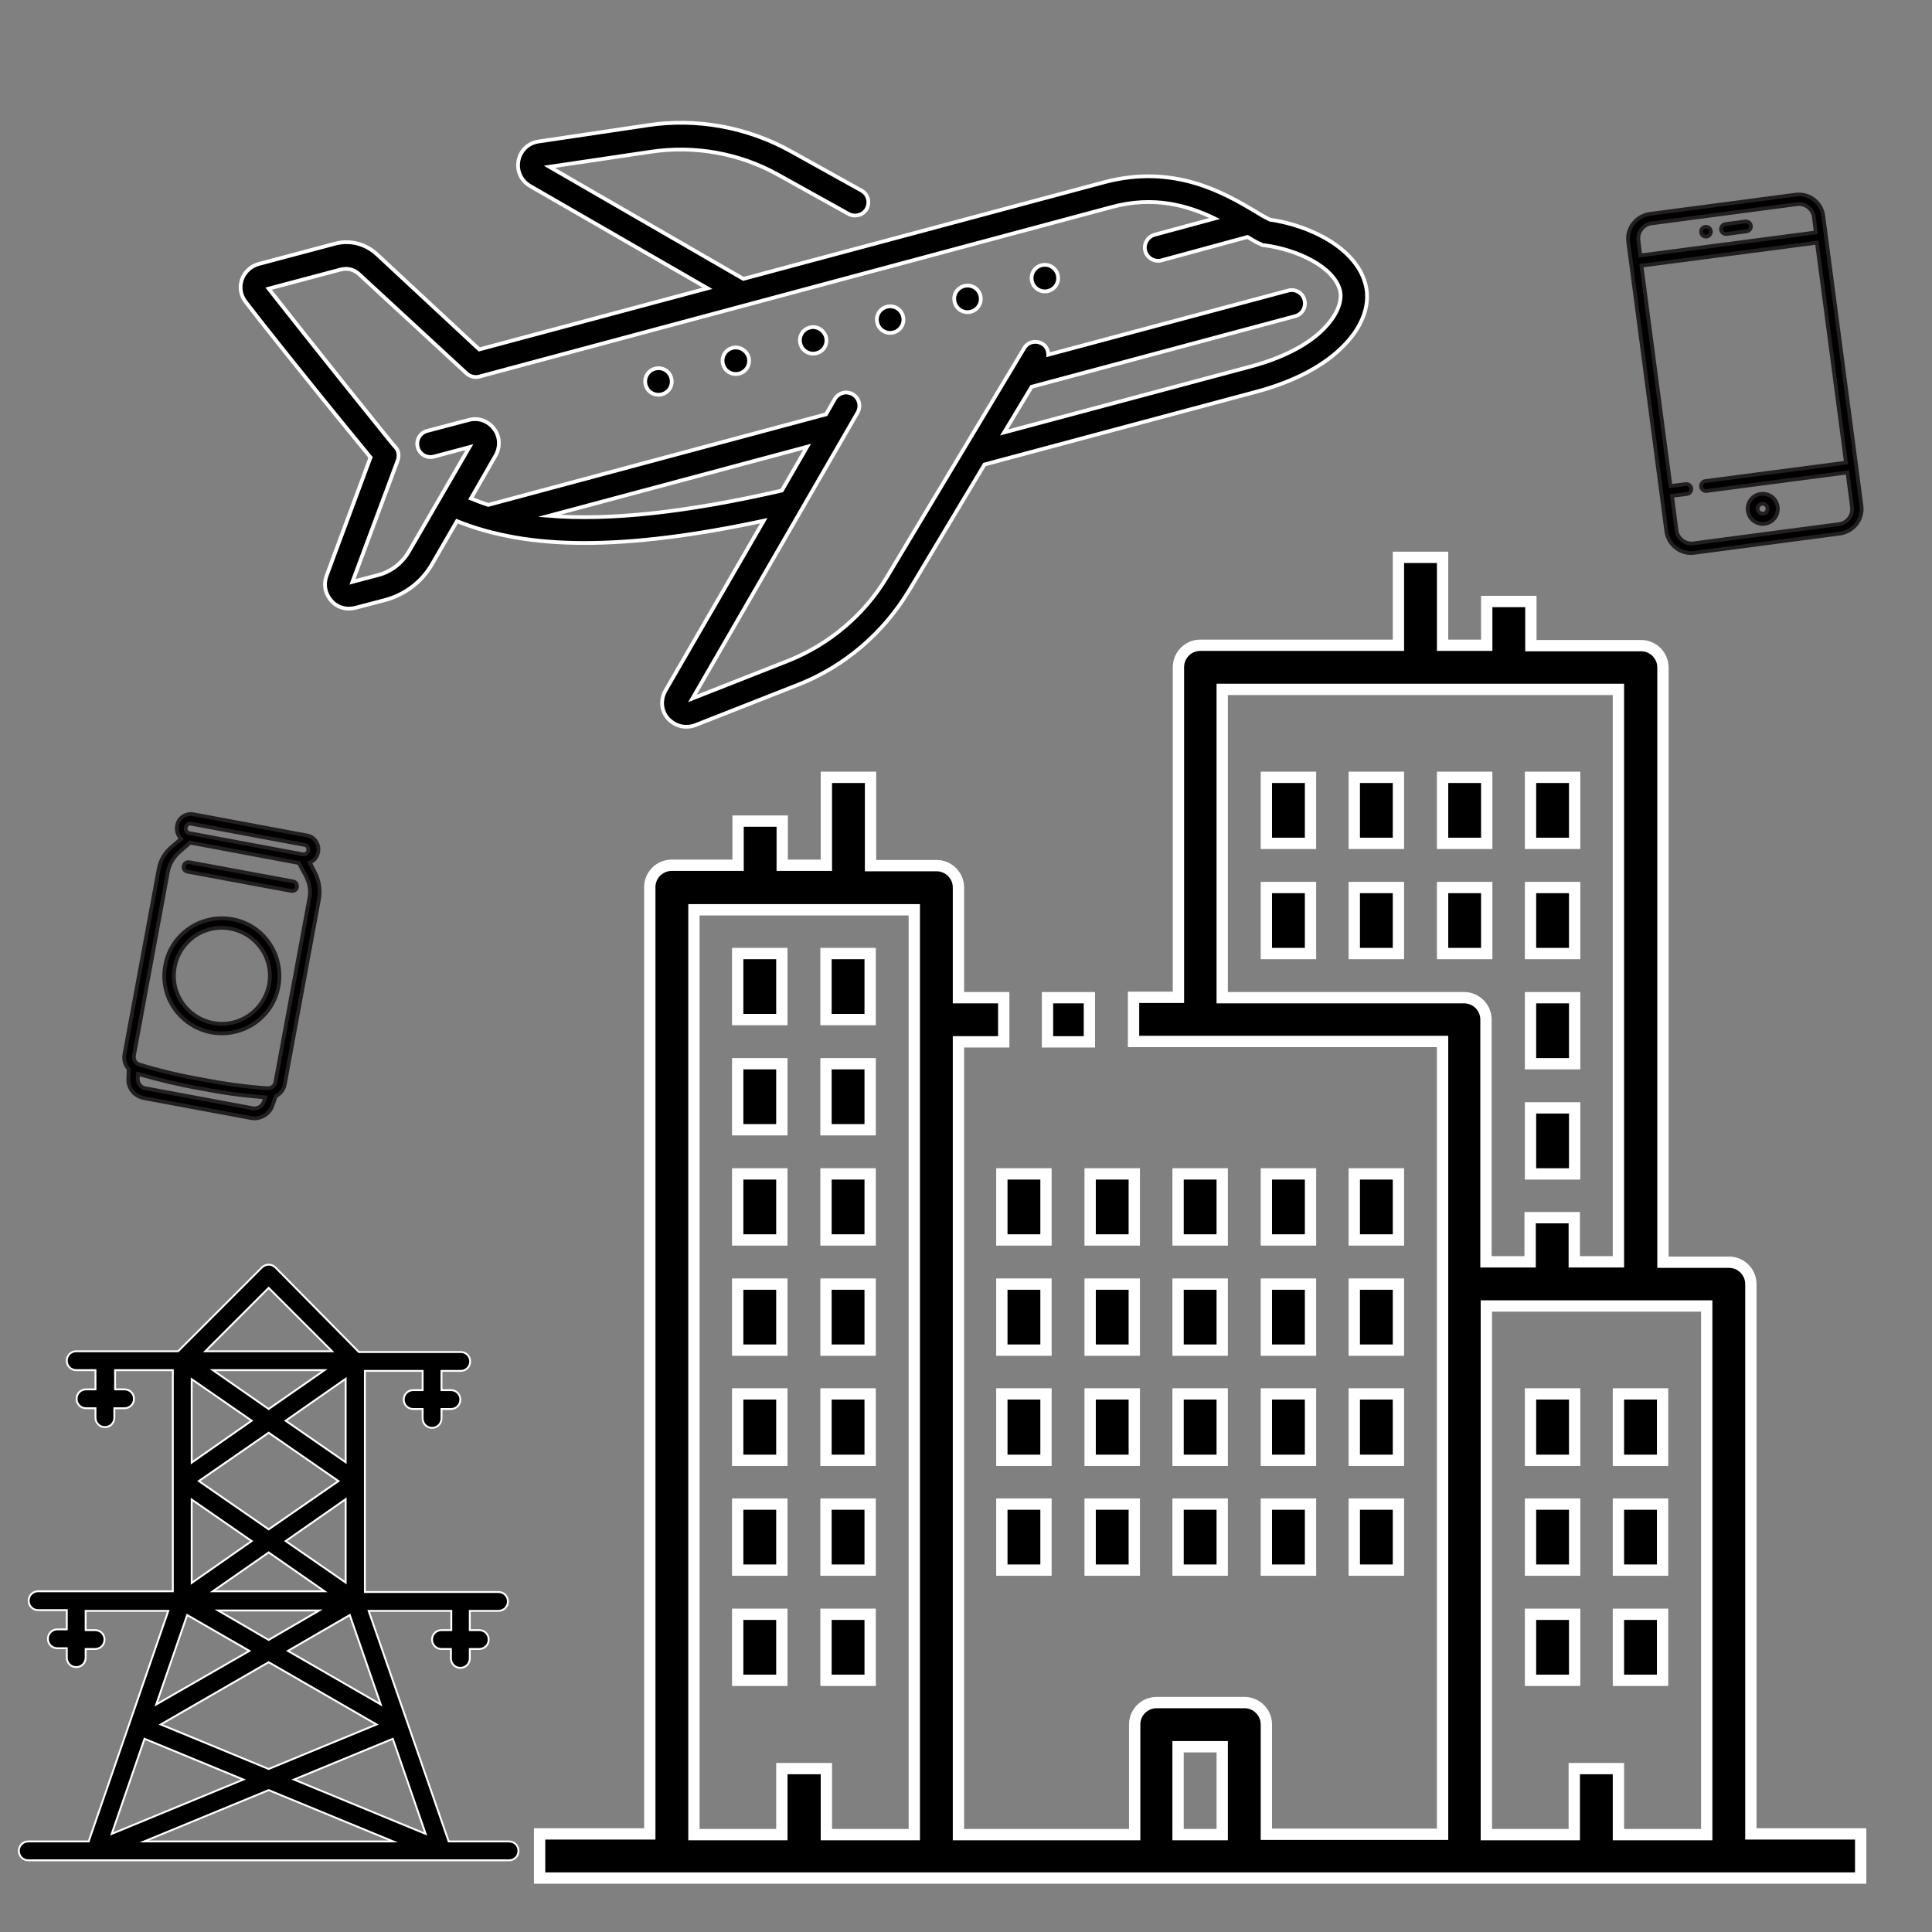 <?xml version="1.0" encoding="utf-8"?>
<!-- Generator: Adobe Illustrator 27.0.0, SVG Export Plug-In . SVG Version: 6.00 Build 0)  -->
<svg version="1.1" id="Layer_1" xmlns="http://www.w3.org/2000/svg" xmlns:xlink="http://www.w3.org/1999/xlink" x="0px" y="0px"
	 viewBox="0 0 512 512" style="enable-background:new 0 0 512 512;" xml:space="preserve">
<rect x="0" y="0" width="512" height="512" fill="#808080" stroke="none"/>
<style type="text/css">
	.st0{stroke:#FFFFFF;stroke-width:3;stroke-miterlimit:10;}
	.st1{stroke:#FFFFFF;stroke-miterlimit:10;}
	.st2{stroke:#231F20;stroke-miterlimit:10;}
	.st3{stroke:#FFFFFF;stroke-width:0.5;stroke-miterlimit:10;}
</style>
<g id="Outline">
	<path class="st0" d="M277.6,264.4h11.1v11.7h-11.1V264.4z"/>
	<path class="st0" d="M265.5,311.1h11.7v17.5h-11.7V311.1z"/>
	<path class="st0" d="M288.9,311.1h11.7v17.5h-11.7V311.1z"/>
	<path class="st0" d="M312.2,311.1h11.7v17.5h-11.7V311.1z"/>
	<path class="st0" d="M335.6,311.1h11.7v17.5h-11.7V311.1z"/>
	<path class="st0" d="M335.6,206h11.7v17.5h-11.7V206z"/>
	<path class="st0" d="M358.9,206h11.7v17.5h-11.7V206z"/>
	<path class="st0" d="M382.3,206h11.7v17.5h-11.7V206z"/>
	<path class="st0" d="M405.6,206h11.7v17.5h-11.7V206z"/>
	<path class="st0" d="M335.6,235.2h11.7v17.5h-11.7V235.2z"/>
	<path class="st0" d="M358.9,235.2h11.7v17.5h-11.7V235.2z"/>
	<path class="st0" d="M382.3,235.2h11.7v17.5h-11.7V235.2z"/>
	<path class="st0" d="M405.6,235.2h11.7v17.5h-11.7V235.2z"/>
	<path class="st0" d="M405.6,264.4h11.7v17.5h-11.7V264.4z"/>
	<path class="st0" d="M405.6,293.6h11.7v17.5h-11.7V293.6z"/>
	<path class="st0" d="M358.9,311.1h11.7v17.5h-11.7V311.1z"/>
	<path class="st0" d="M265.5,340.3h11.7v17.5h-11.7V340.3z"/>
	<path class="st0" d="M288.9,340.3h11.7v17.5h-11.7V340.3z"/>
	<path class="st0" d="M312.2,340.3h11.7v17.5h-11.7V340.3z"/>
	<path class="st0" d="M335.6,340.3h11.7v17.5h-11.7V340.3z"/>
	<path class="st0" d="M358.9,340.3h11.7v17.5h-11.7V340.3z"/>
	<path class="st0" d="M265.5,369.4h11.7V387h-11.7V369.4z"/>
	<path class="st0" d="M288.9,369.4h11.7V387h-11.7V369.4z"/>
	<path class="st0" d="M312.2,369.4h11.7V387h-11.7V369.4z"/>
	<path class="st0" d="M335.6,369.4h11.7V387h-11.7V369.4z"/>
	<path class="st0" d="M358.9,369.4h11.7V387h-11.7V369.4z"/>
	<path class="st0" d="M265.5,398.6h11.7v17.5h-11.7V398.6z"/>
	<path class="st0" d="M288.9,398.6h11.7v17.5h-11.7V398.6z"/>
	<path class="st0" d="M195.5,281.9h11.7v17.5h-11.7V281.9z"/>
	<path class="st0" d="M218.9,281.9h11.7v17.5h-11.7V281.9z"/>
	<path class="st0" d="M195.5,252.7h11.7v17.5h-11.7V252.7z"/>
	<path class="st0" d="M218.9,252.7h11.7v17.5h-11.7V252.7z"/>
	<path class="st0" d="M195.5,427.8h11.7v17.5h-11.7V427.8z"/>
	<path class="st0" d="M218.9,427.8h11.7v17.5h-11.7V427.8z"/>
	<path class="st0" d="M195.5,311.1h11.7v17.5h-11.7V311.1z"/>
	<path class="st0" d="M218.9,311.1h11.7v17.5h-11.7V311.1z"/>
	<path class="st0" d="M195.5,340.3h11.7v17.5h-11.7V340.3z"/>
	<path class="st0" d="M218.9,340.3h11.7v17.5h-11.7V340.3z"/>
	<path class="st0" d="M195.5,369.4h11.7V387h-11.7V369.4z"/>
	<path class="st0" d="M218.9,369.4h11.7V387h-11.7V369.4z"/>
	<path class="st0" d="M195.5,398.6h11.7v17.5h-11.7V398.6z"/>
	<path class="st0" d="M218.9,398.6h11.7v17.5h-11.7V398.6z"/>
	<path class="st0" d="M312.2,398.6h11.7v17.5h-11.7V398.6z"/>
	<path class="st0" d="M335.6,398.6h11.7v17.5h-11.7V398.6z"/>
	<path class="st0" d="M358.9,398.6h11.7v17.5h-11.7V398.6z"/>
	<path class="st0" d="M405.6,369.4h11.7V387h-11.7V369.4z"/>
	<path class="st0" d="M428.9,369.4h11.7V387h-11.7V369.4z"/>
	<path class="st0" d="M405.6,398.6h11.7v17.5h-11.7V398.6z"/>
	<path class="st0" d="M428.9,398.6h11.7v17.5h-11.7V398.6z"/>
	<path class="st0" d="M405.6,427.8h11.7v17.5h-11.7V427.8z"/>
	<path class="st0" d="M428.9,427.8h11.7v17.5h-11.7V427.8z"/>
	<path class="st0" d="M464,340.3c0-3.2-2.6-5.8-5.8-5.8h-17.5V176.9c0-3.2-2.6-5.8-5.8-5.8h-29.2v-11.7h-11.7V171h-11.7v-23.3h-11.7
		V171h-52.5c-3.2,0-5.8,2.6-5.8,5.8v87.5h-11.9v11.7h81.9v210.1h-46.7V457c0-3.2-2.6-5.8-5.8-5.8h-23.3c-3.2,0-5.8,2.6-5.8,5.8v29.2
		h-46.7V276.1h12v-11.7h-12v-29.2c0-3.2-2.6-5.8-5.8-5.8h-17.5V206h-11.7v23.3h-11.7v-11.7h-11.7v11.7H178c-3.2,0-5.8,2.6-5.8,5.8
		v250.9H143v11.7h350.1v-11.7H464V340.3z M207.2,468.7v17.5h-23.3V241.1h58.4v245.1h-23.3v-17.5H207.2z M323.9,264.4v-81.7h105
		v151.7h-11.7v-11.7h-11.7v11.7h-11.7v-64.2c0-3.2-2.6-5.8-5.8-5.8H323.9z M312.2,486.2v-23.3h11.7v23.3H312.2z M428.9,486.2v-17.5
		h-11.7v17.5h-23.3V346.1h58.4v140.1H428.9z"/>
</g>
<path class="st1" d="M280.3,72.8c0.5,1.9-0.6,3.8-2.5,4.3c-1.9,0.5-3.8-0.6-4.3-2.5c-0.5-1.9,0.6-3.8,2.5-4.3
	C277.8,69.8,279.8,70.9,280.3,72.8z M255.5,75.8c-1.9,0.5-3,2.4-2.5,4.3c0.5,1.9,2.4,3,4.3,2.5c1.9-0.5,3-2.4,2.5-4.3
	S257.4,75.3,255.5,75.8z M235,81.3c-1.9,0.5-3,2.4-2.5,4.3c0.5,1.9,2.4,3,4.3,2.5c1.9-0.5,3-2.4,2.5-4.3
	C238.8,81.9,236.9,80.8,235,81.3z M214.6,86.8c-1.9,0.5-3,2.4-2.5,4.3c0.5,1.9,2.4,3,4.3,2.5c1.9-0.5,3-2.4,2.5-4.3
	C218.3,87.4,216.4,86.3,214.6,86.8z M194.1,92.2c-1.9,0.5-3,2.4-2.5,4.3c0.5,1.9,2.4,3,4.3,2.5c1.9-0.5,3-2.4,2.5-4.3
	C197.9,92.9,196,91.7,194.1,92.2z M356.4,91.3c-5.2,5.5-13.3,9.8-23.4,12.5l-72.1,19.3l-20,33.4c-6.8,11.3-17.2,20.2-29.5,25
	l-27.2,10.7c-0.8,0.3-1.6,0.4-2.4,0.4c-1.8,0-3.5-0.8-4.8-2.2c-1.8-2.1-2-4.9-0.7-7.3l26.1-45.1c-18.2,3.9-34,5.9-47.5,5.9
	c-13.3,0-24.4-2-33.8-5.8l-6.6,11.4c-2.7,4.7-7.2,8.1-12.4,9.5l-8,2.1c-0.5,0.1-1.1,0.2-1.6,0.2c-1.8,0-3.5-0.7-4.7-2.1
	c-1.6-1.8-2.1-4.2-1.3-6.5l11.7-31.5c-0.2-0.2-0.4-0.4-0.5-0.6C80.2,99.3,68.3,84.2,65.1,80c-1.3-1.7-1.7-3.8-1-5.9
	c0.7-2,2.3-3.5,4.3-4.1l20.3-5.4c4-1.1,8.2,0,11.2,2.8L127,92.6l60.5-16.2l-47-27.1c-2.4-1.4-3.6-4-3.1-6.7c0.5-2.7,2.6-4.7,5.3-5.1
	l28.9-4.3c13-2,26.5,0.5,38,6.9l18.7,10.4c1.7,0.9,2.3,3.1,1.4,4.8s-3.1,2.3-4.8,1.4l-18.7-10.4c-10.2-5.7-22.1-7.8-33.6-6.1l-27,4
	l51.4,29.7l95.6-25.6c18.7-5,32.1,3,40.2,7.8c1.4,0.9,2.7,1.6,3.7,2.1c10.5,1.5,22.7,7.4,25.3,16.9
	C363.3,80.3,361.3,86.2,356.4,91.3L356.4,91.3z M207.2,130l6.7-11.6l-68.4,18.3C161.6,138,181.9,135.8,207.2,130z M355.1,76.9
	c-1.7-6.3-11.5-10.8-20-11.9c-0.3,0-0.7-0.1-1-0.3c-1-0.4-2.2-1.1-3.5-1.9L307.8,69c-1.8,0.5-3.8-0.6-4.3-2.5
	c-0.5-1.9,0.7-3.8,2.5-4.3l15.9-4.3c-7-3.4-16.1-6.1-27.4-3L127,99.8c-1.2,0.3-2.4,0-3.3-0.8L95.1,72.6c-1.3-1.2-3-1.6-4.7-1.2
	l-19.2,5.1c4,5.1,15.5,19.7,31.9,40c0.6,0.7,1.1,1.4,1.7,2c0.9,1,1,2.3,0.6,3.5c0,0,0,0,0,0l-12,32.2l6.8-1.8
	c3.5-0.9,6.4-3.2,8.2-6.3l16-27.6l-9.4,2.5c-1.9,0.5-3.8-0.6-4.3-2.5c-0.5-1.9,0.6-3.8,2.5-4.3l11-2.9c2.5-0.7,5.1,0.2,6.7,2.3
	c1.6,2,1.7,4.8,0.5,7l-6.6,11.5c1.5,0.6,3,1.2,4.6,1.7l89.5-24l2.3-4c1-1.7,3.1-2.3,4.8-1.3c1.7,1,2.2,3.1,1.3,4.8l-43.8,75.8
	l25.4-10c10.8-4.3,20.1-12.1,26.1-22.1l36.4-60.7c1-1.7,3.1-2.2,4.8-1.2c1.1,0.6,1.6,1.8,1.6,2.9L341.4,77c1.9-0.5,3.8,0.6,4.3,2.5
	c0.5,1.9-0.6,3.8-2.5,4.3l-69.8,18.7l-7.3,12.1l65.1-17.4c11.3-3,17.2-7.4,20.1-10.6C354.4,83.3,355.8,79.7,355.1,76.9z M173.6,97.7
	c-1.9,0.5-3,2.4-2.5,4.3c0.5,1.9,2.4,3,4.3,2.5c1.9-0.5,3-2.4,2.5-4.3C177.4,98.3,175.5,97.2,173.6,97.7z"/>
<g>
	<g>
		<g>
			<path class="st2" d="M475.8,51.6l-38.6,5.1c-3.6,0.5-6.2,3.8-5.7,7.4l10.1,76.7c0.5,3.6,3.8,6.2,7.4,5.7l38.6-5.1
				c3.6-0.5,6.2-3.8,5.7-7.4l-10.1-76.7C482.8,53.7,479.5,51.1,475.8,51.6z M489.2,122.6l-37.3,4.9c-0.7,0.1-1.2,0.8-1.1,1.5
				c0.1,0.7,0.8,1.2,1.5,1.1l37.3-4.9l1.2,9.2c0.3,2.2-1.3,4.2-3.4,4.5l-38.6,5.1c-2.2,0.3-4.2-1.3-4.5-3.4l-1.2-9.2l4-0.5
				c0.7-0.1,1.2-0.8,1.1-1.5c-0.1-0.7-0.8-1.2-1.5-1.1l-4,0.5L435,70.4l46.5-6.1L489.2,122.6z M481.2,61.6l-46.5,6.1l-0.5-4
				c-0.3-2.2,1.3-4.2,3.4-4.5l38.6-5.1c2.2-0.3,4.2,1.3,4.5,3.4L481.2,61.6z"/>
		</g>
	</g>
	<g>
		<g>
			<path class="st2" d="M462.5,58.7l-5.3,0.7c-0.7,0.1-1.2,0.8-1.1,1.5c0.1,0.7,0.8,1.2,1.5,1.1l5.3-0.7c0.7-0.1,1.2-0.8,1.1-1.5
				C463.9,59.1,463.2,58.6,462.5,58.7z"/>
		</g>
	</g>
	<g>
		<g>
			<path class="st2" d="M466.6,130.9c-2.2,0.3-3.7,2.3-3.4,4.5c0.3,2.2,2.3,3.7,4.5,3.4c2.2-0.3,3.7-2.3,3.4-4.5
				C470.8,132.1,468.8,130.6,466.6,130.9z M467.3,136.1c-0.7,0.1-1.4-0.4-1.5-1.1c-0.1-0.7,0.4-1.4,1.1-1.5c0.7-0.1,1.4,0.4,1.5,1.1
				C468.5,135.4,468,136.1,467.3,136.1z"/>
		</g>
	</g>
	<g>
		<g>
			<circle class="st2" cx="452.1" cy="61.4" r="1.3"/>
		</g>
	</g>
</g>
<g>
	<path class="st2" d="M42,230.6l-9,48.7c-0.3,1.4,0.1,2.9,1.1,4l-0.1,2.6c-0.1,2.5,1.6,4.6,4.1,5.1l28.5,5.3c2.4,0.4,4.8-1,5.6-3.3
		l0.9-2.5c1.3-0.7,2.2-1.9,2.4-3.3l9-48.7c0.5-2.5,0.1-5.1-1.1-7.4l-1.3-2.5c1.9-0.8,2.8-3.1,2-5c-0.5-1.2-1.6-2-2.8-2.2l-30-5.6
		c-2.1-0.4-4.1,1-4.4,3.1c-0.2,1.2,0.2,2.5,1.1,3.4l-2.1,1.8C43.8,225.7,42.4,228,42,230.6z M67,293.7l-28.5-5.3
		c-1.2-0.2-2-1.3-2-2.5l0.1-1.3c5.5,1.6,11,2.9,16.7,3.9c5.6,1.1,11.3,1.9,17,2.3l-0.4,1.2C69.4,293.3,68.2,293.9,67,293.7z
		 M50.7,218.3l30,5.6c0.7,0.1,1.1,0.8,1,1.5c-0.1,0.7-0.8,1.1-1.5,1l-30-5.6c-0.7-0.1-1.1-0.8-1-1.5C49.4,218.6,50,218.1,50.7,218.3
		z M44.5,231c0.4-2,1.4-3.7,2.9-5.1l3-2.6l28.8,5.4l1.9,3.5C82,234,82.4,236,82,238l-9,48.7c-0.2,1.1-1.1,1.8-2.2,1.7
		c-5.7-0.4-11.4-1.2-17.1-2.3c-5.7-1-11.3-2.3-16.8-4c-1-0.3-1.6-1.3-1.4-2.4L44.5,231z"/>
	<path class="st2" d="M56,273.6c8.3,1.5,16.3-3.9,17.8-12.2c1.5-8.3-3.9-16.3-12.2-17.8s-16.3,3.9-17.8,12.2
		C42.2,264.1,47.7,272,56,273.6z M61.1,246.1c6.9,1.3,11.5,7.9,10.2,14.8c-1.3,6.9-7.9,11.5-14.8,10.2c-6.9-1.3-11.5-7.9-10.2-14.8
		C47.6,249.3,54.2,244.8,61.1,246.1z"/>
	<path class="st2" d="M49.7,231l27.5,5.1c0.7,0.1,1.4-0.3,1.5-1s-0.3-1.4-1-1.5l-27.5-5.1c-0.7-0.1-1.4,0.3-1.5,1
		C48.5,230.2,49,230.9,49.7,231z"/>
</g>
<path class="st3" d="M134.9,488h-16l-21.2-61.1h21.9v5.1H117c-1.4,0-2.5,1.1-2.5,2.5c0,1.4,1.1,2.5,2.5,2.5h2.5v2.5
	c0,1.4,1.1,2.5,2.5,2.5s2.5-1.1,2.5-2.5V437h2.5c1.4,0,2.5-1.1,2.5-2.5c0-1.4-1.1-2.5-2.5-2.5h-2.5v-5.1h7.6c1.4,0,2.5-1.1,2.5-2.5
	c0-1.4-1.1-2.5-2.5-2.5H96.7v-58.6H112v5.1h-2.5c-1.4,0-2.5,1.1-2.5,2.5s1.1,2.5,2.5,2.5h2.5v2.5c0,1.4,1.1,2.5,2.5,2.5
	c1.4,0,2.5-1.1,2.5-2.5v-2.5h2.5c1.4,0,2.5-1.1,2.5-2.5s-1.1-2.5-2.5-2.5H117v-5.1h5.1c1.4,0,2.5-1.1,2.5-2.5c0-1.4-1.1-2.5-2.5-2.5
	h-27L73,335.9c-1-1-2.6-1-3.6,0l-22.2,22.2h-27c-1.4,0-2.5,1.1-2.5,2.5c0,1.4,1.1,2.5,2.5,2.5h5.1v5.1h-2.5c-1.4,0-2.5,1.1-2.5,2.5
	s1.1,2.5,2.5,2.5h2.5v2.5c0,1.4,1.1,2.5,2.5,2.5s2.5-1.1,2.5-2.5v-2.5H33c1.4,0,2.5-1.1,2.5-2.5s-1.1-2.5-2.5-2.5h-2.5v-5.1h15.3
	v58.6H10.1c-1.4,0-2.5,1.1-2.5,2.5c0,1.4,1.1,2.5,2.5,2.5h7.6v5.1h-2.5c-1.4,0-2.5,1.1-2.5,2.5c0,1.4,1.1,2.5,2.5,2.5h2.5v2.5
	c0,1.4,1.1,2.5,2.5,2.5c1.4,0,2.5-1.1,2.5-2.5V437h2.5c1.4,0,2.5-1.1,2.5-2.5c0-1.4-1.1-2.5-2.5-2.5h-2.5v-5.1h21.9L23.5,488h-16
	c-1.4,0-2.5,1.1-2.5,2.5s1.1,2.5,2.5,2.5h127.4c1.4,0,2.5-1.1,2.5-2.5S136.3,488,134.9,488z M104.1,460.8l8.7,25.2l-34.9-14.4
	L104.1,460.8z M71.2,468.8L42.6,457l28.6-16.5L99.8,457L71.2,468.8z M76.3,437.5l16.4-9.5l8.2,23.7L76.3,437.5z M84.6,426.8
	l-13.4,7.8l-13.4-7.8H84.6z M56.4,421.7l14.8-10.3L86,421.7H56.4z M75.7,408.4l15.9-11.1v22.1L75.7,408.4z M71.2,405.3l-18.5-12.8
	l18.5-12.8l18.5,12.8L71.2,405.3z M75.7,376.5l15.9-11.1v22.1L75.7,376.5z M71.2,373.4l-14.8-10.3H86L71.2,373.4z M66.7,376.5
	l-15.9,11.1v-22.1L66.7,376.5z M66.7,408.4l-15.9,11.1v-22.1L66.7,408.4z M66.1,437.5l-24.7,14.2l8.2-23.7L66.1,437.5z M38.3,460.8
	l26.2,10.8L29.6,486L38.3,460.8z M71.2,474.4l33,13.6h-66L71.2,474.4z M71.2,341.3L88,358.1H54.4L71.2,341.3z"/>
</svg>
